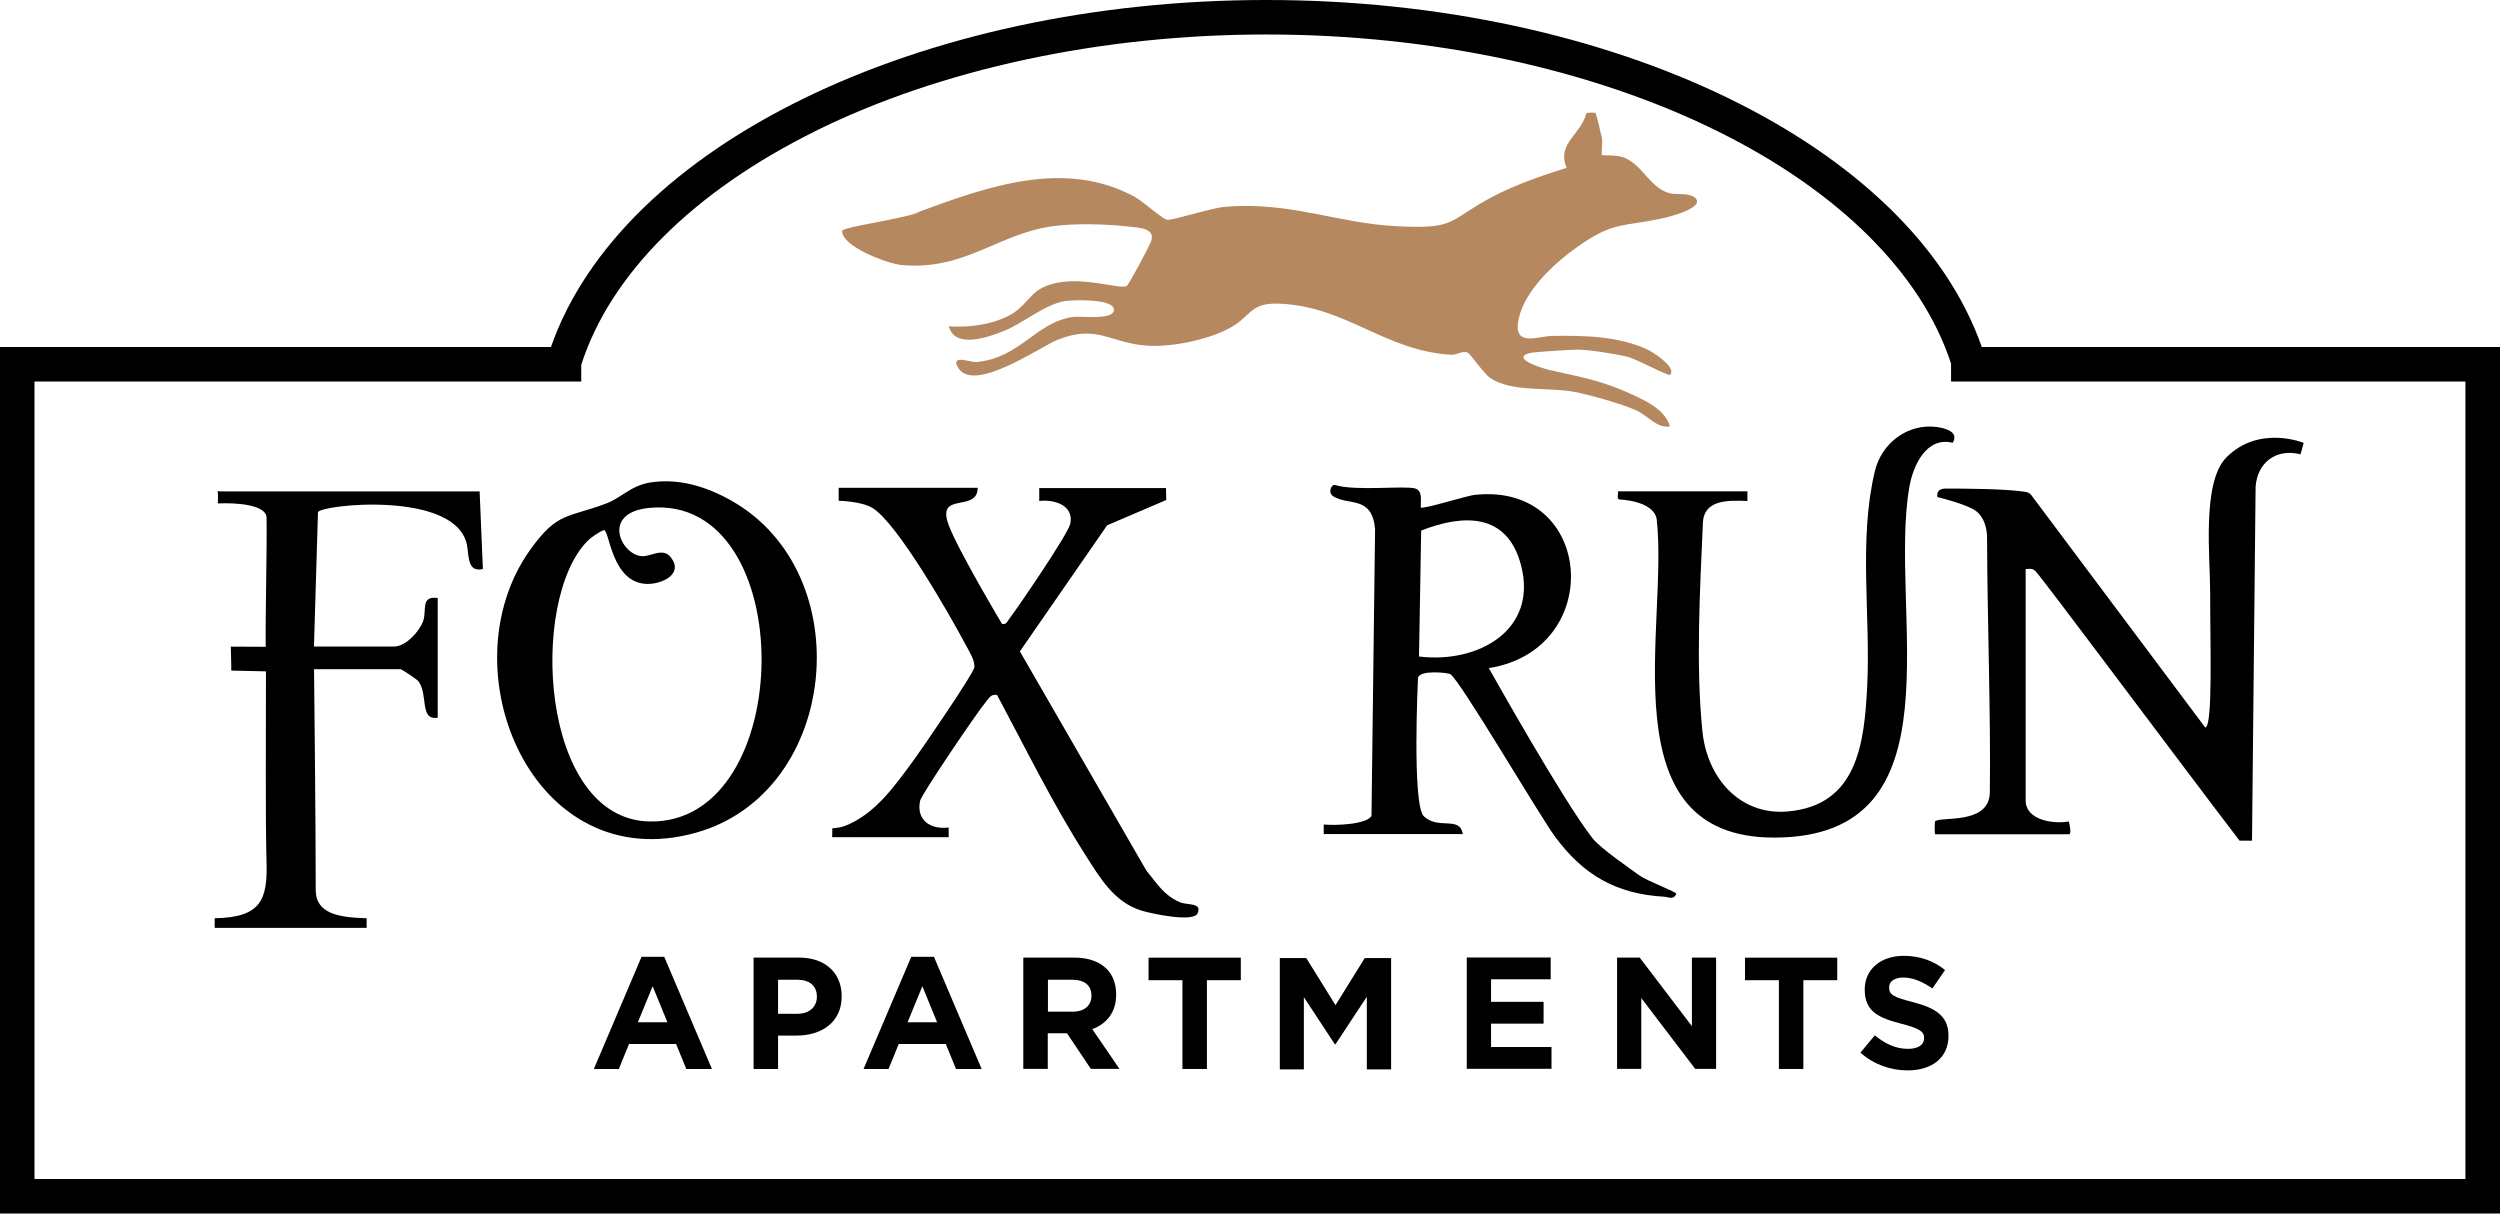 <?xml version="1.0" encoding="UTF-8"?>
<svg id="logos" xmlns="http://www.w3.org/2000/svg" viewBox="0 0 299.4 145.33">
  <defs>
    <style>
      .cls-1 {
        fill: #b68860;
      }
    </style>
  </defs>
  <path class="cls-1" d="M191.07,13.52c.11.11.65,2.47.76,2.93.12.53-.08,2.01.02,2.11s1.71-.04,2.61.3c2.23.84,3.12,3.61,5.42,4.26.88.25,2.06-.05,2.98.45,1.77,1.27-3.18,2.46-3.95,2.62-4.66.98-5.65.34-9.88,3.29-2.81,1.96-6.43,5.28-7.16,8.73s2.33,2.05,3.98,2.02c3.85-.06,7.98,0,11.53,1.67.54.26,3.5,2.13,2.62,2.99-.19.19-4.03-1.9-5.02-2.14-1.5-.37-4.52-.85-6.02-.88-.67-.01-5.32.29-5.76.41-2.38.64,1.57,1.86,2.45,2.05,3.5.79,6.22,1.26,9.58,2.81,1.77.82,4.18,1.86,4.77,3.94-1.68.19-2.55-1.25-4.06-1.94-1.63-.75-5.66-1.89-7.47-2.22-3.16-.57-7.46.06-9.98-1.64-.85-.58-2.41-2.96-2.77-3.07-.65-.2-1.3.31-1.87.28-7.98-.44-12.49-5.74-20.53-6.12-3.79-.18-3.38,1.57-6.26,3.03-2.63,1.33-6.66,2.17-9.61,2-4.43-.26-6.01-2.62-10.79-.71-2.12.85-10.55,6.81-12.07,3.04-.49-1.21,1.7-.32,2.31-.37,5.31-.46,7.14-4.82,11.67-5.41.92-.12,5.15.47,4.81-1-.28-1.17-4.88-1.06-5.91-.88-2.42.42-4.95,2.66-7.27,3.58-1.87.74-5.82,2.17-6.58-.57,2.48.16,5.14-.18,7.35-1.36,1.6-.85,2.29-2.33,3.52-3.07,3.69-2.2,9.39.1,10.43-.4.27-.13,2.65-4.64,2.9-5.26.67-1.68-1.39-1.72-2.75-1.87-2.72-.3-6.51-.4-9.2,0-6.45.96-10.36,5.29-17.88,4.62-1.69-.15-7.19-2.21-7.14-4.09.01-.48,8.27-1.58,9.29-2.32,8.24-3.03,17.41-6.3,25.77-1.75.99.54,3.27,2.65,3.89,2.74s5.37-1.44,6.95-1.56c7.88-.63,13.27,1.96,20.51,2.33,7.35.38,6.07-.69,11.57-3.57,2.63-1.38,5.93-2.54,8.79-3.42-1.23-2.94,1.71-3.93,2.36-6.54.14-.09,1.08-.08,1.12-.04Z"/>
  <path d="M275.89,53.03l-.38,1.38c-2.88-.74-5.18.95-5.38,3.9l-.43,42.37h-1.49c-6.88-8.99-23.76-31.65-24.44-32.28-.43-.39-.66-.26-1.18-.25v27.69c0,2.39,3.29,2.87,5.15,2.54.17.36.31,1.53.08,1.53h-16.07c-.08,0-.06-1.49,0-1.55.59-.62,6.49.47,6.55-3.45.13-8.8-.31-21.27-.33-30.46,0-1.23-.38-2.58-1.37-3.28-1.15-.82-4.58-1.64-4.58-1.64-.12-.74.33-1.02,1.04-1.02,2.34,0,6.89.04,8.98.33.43.06.84.04,1.17.38l20.89,27.91c.94-.04.57-10.61.59-16.05.01-4.24-1.03-13.3,1.93-16.29,3.93-3.97,9.3-1.74,9.3-1.74Z"/>
  <path d="M158.53,99.9v-1.16c1.26.14,5.15.02,5.72-1.03l.43-34.37c-.38-4.03-3.16-2.74-5.01-3.9-.68-.43-.24-1.49.23-1.35,2.48.76,8.42.03,9.61.42.9.3.61,1.51.64,2.27.22.25,5.51-1.41,6.43-1.51,14.39-1.58,15.78,18.54,1.72,20.74,0,0,8.91,15.92,12.42,20.38.95,1.21,4.39,3.56,5.64,4.47.89.65,4.48,1.97,4.39,2.19-.32.77-.95.37-1.46.34-5.76-.33-9.66-2.61-13.03-7.15-1.89-2.54-11.54-19.04-12.6-19.52-.35-.16-3.58-.51-3.84.44,0,0-.74,15.28.71,16.61,1.79,1.65,4.28-.1,4.66,2.12h-16.65ZM170.2,63.54l-.26,15.08c6.97.88,14.34-3.1,12.19-11.04-1.67-6.16-6.85-6.03-11.93-4.04Z"/>
  <path d="M77.88,57.78c3.43-.53,6.7.49,9.66,2.15,15.46,8.67,13,34.93-4.14,39.78-19.6,5.54-30.09-19.6-19.91-33.86,3.3-4.63,4.55-3.81,9.15-5.57,1.79-.68,2.94-2.14,5.25-2.5ZM70.36,64.79c-7,7.02-5.75,33.32,7.42,33.59,17.75.37,18.04-39.22.04-37.56-6,.55-3.36,5.8-.84,5.79,1.05,0,2.42-1.05,3.35.13,1.6,2.03-1.1,3.25-2.88,3.19-4.18-.13-4.45-6.32-5.1-6.45-.59.2-1.56.88-1.99,1.3Z"/>
  <path d="M117.09,58.45c-.07,3-5,.33-3.48,4.42,1.12,3.02,6.39,11.85,6.39,11.85.54.12.65-.32.9-.65,1.17-1.55,7.03-10.14,7.28-11.35.46-2.27-2.04-2.94-3.72-2.72v-1.55s15.18,0,15.18,0l.03,1.43-7.08,3.03-10.45,15.1,15.16,26.27c1.31,1.56,2.03,2.9,3.98,3.76.91.4,2.72.02,2.15,1.33-.49,1.14-5.55.04-6.67-.3-3.36-1.01-5.04-3.97-6.81-6.74-3.81-5.96-7.21-12.86-10.54-19.1-.73-.15-.94.37-1.32.8-.93,1.06-7.74,11.11-7.9,11.87-.49,2.33,1.26,3.48,3.42,3.2v1.16h-13.95l.02-1.07s.87-.03,1.52-.28c3.67-1.44,6.04-4.91,8.3-7.98.96-1.31,7.16-10.37,7.2-11.03.05-.87-.68-1.98-1.09-2.75-1.85-3.48-8.19-14.6-11.16-16.34-1.36-.79-4.01-.84-4.01-.84v-1.55h16.66Z"/>
  <path d="M209.27,58.84v1.16c-2.27-.09-5.21-.2-5.33,2.61-.35,8.01-.87,17.16-.05,25.04.57,5.47,4.43,10.03,10.21,9.53,8.31-.72,9.16-8.08,9.51-14.89.44-8.48-1.06-17.55.92-25.85.81-3.41,3.96-5.73,7.35-5.31,1.03.13,2.79.57,1.97,1.9-3.12-.78-4.73,2.67-5.18,5.27-2.6,14.86,6.49,41.94-16.12,42.01-20.22.07-12.67-25.42-14.15-38.17-.42-2.22-4.48-2.32-4.48-2.32-.35-.19-.08-.52-.16-.98h15.49Z"/>
  <path d="M57.44,58.84l.39,9.3c-1.73.43-1.68-1.29-1.86-2.6-.93-6.98-17.89-5.07-17.89-4.18l-.48,16.07h9.59c1.4,0,3.04-1.78,3.5-3.09.43-1.24-.35-3.02,1.73-2.72v14.33c-2.21.37-1.11-2.78-2.31-4.36-.18-.24-2.01-1.45-2.14-1.45h-10.36s.21,19.14.2,26.43c0,2.91,2.85,3.3,6.1,3.4v1.15s-18.2,0-18.2,0v-1.15c5.55-.1,6.34-2.2,6.21-6.76-.15-5.28-.06-15.07-.07-22.81l-4.15-.09s-.02-2.01-.06-2.87l4.18.02c-.05-3.45.17-12.22.1-15.48-.03-1.5-3.47-1.8-5.83-1.69.09-1.91-.2-1.44.26-1.44h31.11Z"/>
  <g>
    <path d="M76.85,114.59h2.7l5.71,13.43h-3.07l-1.22-2.99h-5.64l-1.22,2.99h-2.99l5.71-13.43ZM79.93,122.43l-1.77-4.32-1.77,4.32h3.54Z"/>
    <path d="M90.25,114.68h5.45c3.18,0,5.1,1.89,5.1,4.61v.04c0,3.09-2.4,4.69-5.39,4.69h-2.23v4h-2.93v-13.33ZM95.51,121.41c1.47,0,2.32-.88,2.32-2.02v-.04c0-1.31-.91-2.02-2.38-2.02h-2.27v4.08h2.32Z"/>
    <path d="M109.15,114.59h2.7l5.71,13.43h-3.07l-1.22-2.99h-5.64l-1.22,2.99h-2.99l5.71-13.43ZM112.23,122.43l-1.77-4.32-1.77,4.32h3.54Z"/>
    <path d="M122.55,114.68h6.09c1.7,0,3.01.48,3.89,1.35.74.74,1.14,1.79,1.14,3.05v.04c0,2.15-1.16,3.5-2.86,4.13l3.26,4.76h-3.43l-2.86-4.27h-2.3v4.27h-2.93v-13.33ZM128.46,121.16c1.43,0,2.25-.76,2.25-1.89v-.04c0-1.26-.88-1.9-2.3-1.9h-2.91v3.83h2.97Z"/>
    <path d="M141.61,117.39h-4.06v-2.7h11.05v2.7h-4.06v10.63h-2.93v-10.63Z"/>
    <path d="M153.28,114.74h3.16l3.5,5.64,3.5-5.64h3.16v13.33h-2.91v-8.7l-3.75,5.69h-.08l-3.71-5.64v8.65h-2.88v-13.33Z"/>
    <path d="M175.65,114.67h10.06v2.61h-7.14v2.7h6.29v2.61h-6.29v2.8h7.24v2.61h-10.15v-13.33Z"/>
    <path d="M193.67,114.68h2.7l6.25,8.21v-8.21h2.9v13.33h-2.5l-6.46-8.48v8.48h-2.9v-13.33Z"/>
    <path d="M213.04,117.39h-4.06v-2.7h11.05v2.7h-4.06v10.63h-2.93v-10.63Z"/>
    <path d="M222.8,126.07l1.73-2.08c1.2.99,2.46,1.62,3.98,1.62,1.2,0,1.92-.48,1.92-1.26v-.04c0-.74-.46-1.12-2.69-1.7-2.69-.69-4.42-1.43-4.42-4.08v-.04c0-2.42,1.94-4.02,4.67-4.02,1.94,0,3.6.61,4.95,1.7l-1.52,2.21c-1.18-.82-2.34-1.31-3.47-1.31s-1.71.51-1.71,1.16v.04c0,.88.57,1.16,2.88,1.75,2.7.7,4.23,1.68,4.23,4v.04c0,2.65-2.02,4.13-4.89,4.13-2.02,0-4.06-.7-5.66-2.13Z"/>
  </g>
  <path d="M237.34,41.56C228.89,17.4,193.2,0,151.66,0s-77.23,17.4-85.68,41.56H0v103.77h299.4V41.56h-62.05ZM97.58,15.73c15.1-7.48,34.3-11.6,54.08-11.6s38.96,4.12,54.05,11.59c14.54,7.2,24.45,17.07,27.95,27.83v2.14h61.6v95.51H4.13V45.69h65.48v-2c3.46-10.8,13.38-20.72,27.97-27.95Z"/>
</svg>